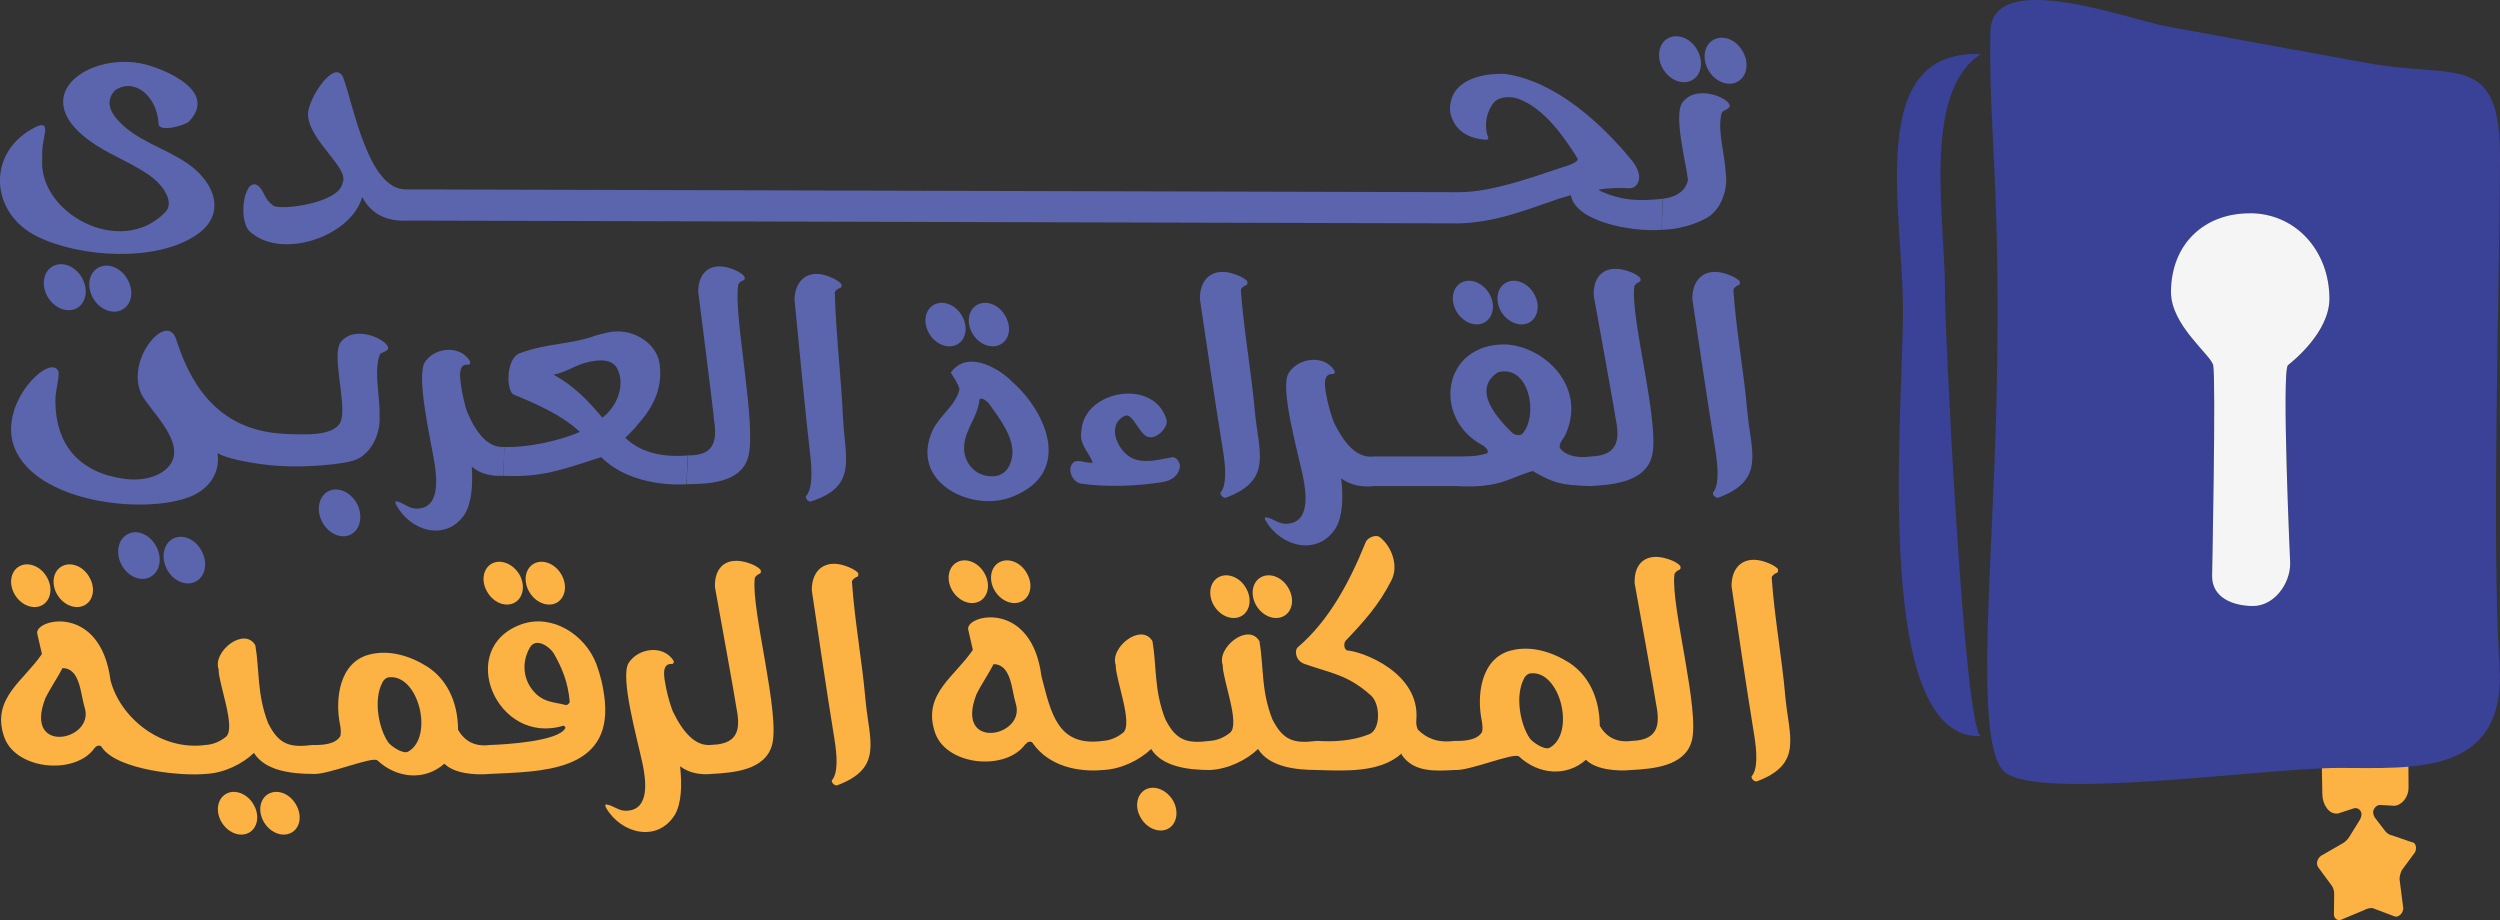 <svg width="163" height="60" viewBox="0 0 163 60" fill="none" xmlns="http://www.w3.org/2000/svg">
<rect x="0" y="0" width="163" height="60" fill="#333333" stroke="none"/>
<g clip-path="url(#clip0_810_5088)">
<path d="M157.317 54.925L157.234 54.904L155.961 54.466H155.956L155.894 54.451C155.749 54.409 155.625 54.321 155.527 54.201L155.49 54.154L154.854 53.325C154.771 53.216 154.73 53.075 154.73 52.908V52.606L154.719 53.028V52.955C154.75 52.742 154.895 52.549 155.081 52.497L155.138 52.486H155.195L156.137 52.538C156.639 52.471 157.038 51.944 157.038 51.361L156.996 45.812C156.996 45.202 156.582 44.707 156.07 44.707H152.354C151.769 44.707 151.293 45.249 151.309 45.916L151.417 51.798C151.428 52.439 151.842 53.117 152.411 53.039V53.049L153.467 52.705L153.529 52.69H153.591C153.798 52.695 153.958 52.861 153.974 53.096V53.158V52.976V53.013V53.049C153.969 53.195 153.927 53.336 153.86 53.456L153.824 53.513L153.192 54.534C153.084 54.717 152.934 54.873 152.752 54.982L152.711 55.003L151.428 55.743L151.324 55.8C151.174 55.91 151.065 56.097 151.07 56.3C151.07 56.394 151.102 56.478 151.143 56.545L151.174 56.582L151.987 57.687L152.023 57.733C152.116 57.864 152.173 58.025 152.188 58.208V58.286V58.296L152.173 59.599V59.656C152.199 59.896 152.395 60.036 152.623 59.974L152.732 59.932L152.758 59.917L154.119 59.349L154.171 59.323C154.248 59.281 154.326 59.255 154.409 59.234C154.486 59.213 154.569 59.203 154.647 59.208H154.693L156.173 59.766H156.199L156.298 59.755C156.505 59.703 156.67 59.484 156.691 59.25V59.192L156.453 57.343V57.275C156.463 57.093 156.515 56.91 156.593 56.749L156.613 56.717L157.457 55.571L157.472 55.535C157.509 55.456 157.529 55.373 157.524 55.284C157.524 55.107 157.441 54.961 157.312 54.914" fill="#FCB344"/>
<path fill-rule="evenodd" clip-rule="evenodd" d="M129.184 47.995C128.061 48.073 126.793 21.082 126.813 19.206C126.865 14.47 125.23 6.086 129.148 3.528C121.483 3.205 124.143 13.918 124.076 20.561C124.003 27.668 122.15 48.349 129.184 47.995Z" fill="#394296"/>
<path d="M163 10.343C163.015 3.304 160.159 5.174 154.321 4.106C149.973 3.314 145.616 2.522 141.268 1.72C138.701 1.245 129.857 -2.11 129.774 2.069C129.639 8.379 130.478 11.911 130.172 26.095C129.939 36.834 128.697 48.313 130.638 50.277C132.615 52.278 147.613 50.069 152.504 50.069C157.395 50.069 163.435 50.616 162.964 43.368C162.441 35.234 162.984 18.076 163 10.343ZM149.182 23.818C148.757 24.162 149.326 36.735 149.326 36.735C149.326 38.1 148.26 39.517 146.904 39.517C145.548 39.517 144.234 38.944 144.234 37.584C144.234 37.584 144.493 24.745 144.306 23.823C144.172 23.156 141.553 21.223 141.553 19.05C141.553 15.991 143.649 13.912 146.692 13.912C149.735 13.912 151.888 16.413 151.888 19.477C151.888 21.65 149.554 23.521 149.187 23.823" fill="#394296"/>
<path d="M146.687 13.907C143.644 13.907 141.548 15.981 141.548 19.045C141.548 21.218 144.167 23.145 144.301 23.818C144.487 24.745 144.229 37.579 144.229 37.579C144.229 38.939 145.543 39.512 146.899 39.512C148.255 39.512 149.321 38.095 149.321 36.73C149.321 36.73 148.752 24.162 149.176 23.812C149.544 23.51 151.878 21.64 151.878 19.467C151.878 16.403 149.725 13.902 146.682 13.902" fill="#F4F5F4"/>
<path d="M2.453 15.434C5.253 16.794 10.17 17.106 12.804 15.319C14.605 14.095 14.139 12.323 12.758 11.078C11.391 9.864 9.456 9.447 8.089 8.233C7.344 7.566 6.733 6.758 7.484 5.898C8.731 5.028 10.242 6.232 10.341 8.076C10.351 8.65 12.085 8.186 12.333 7.91C14.212 5.924 10.739 4.533 9.497 4.205C5.89 3.277 1.377 6.289 6.247 9.457C7.484 10.249 8.928 10.77 10.025 11.646C10.661 12.167 11.381 13.204 10.78 13.829C7.856 16.861 2.401 13.86 2.759 10.26C2.707 9.66 2.867 9.093 2.955 8.493L2.909 8.238C2.769 8.087 2.51 8.196 2.339 8.274C-0.895 9.858 -0.704 13.902 2.453 15.434Z" fill="#5B65AE"/>
<path d="M5.388 18.195C4.999 17.409 4.145 17.028 3.514 17.325C2.867 17.617 2.665 18.482 3.053 19.253C3.452 20.035 4.296 20.42 4.942 20.128C5.574 19.837 5.786 18.967 5.388 18.201" fill="#5B65AE"/>
<path d="M7.908 20.217C8.56 19.925 8.752 19.06 8.353 18.289C7.965 17.502 7.127 17.122 6.48 17.419C5.828 17.711 5.631 18.576 6.019 19.347C6.418 20.134 7.256 20.514 7.908 20.222" fill="#5B65AE"/>
<path d="M23.621 12.844C24.237 14.063 25.386 14.454 26.581 14.381L95.005 14.564H95.15C97.505 14.496 99.513 13.688 101.733 12.922C101.961 12.86 102.194 12.792 102.422 12.729C102.696 14.397 106.221 15.137 108.342 14.986L108.405 12.959C106.94 13.115 105.817 13.12 104.316 12.443L104.249 12.354C104.916 12.261 105.589 12.224 106.283 12.276C106.692 12.276 107.297 11.64 106.438 10.51C104.414 8.03 101.402 5.278 98.126 4.82C96.61 4.757 94.436 5.216 94.545 7.258C94.736 8.347 95.523 8.988 96.77 9.103C96.894 9.119 97.169 9.155 96.967 8.78C96.786 8.087 96.91 7.378 97.324 6.779C97.635 6.315 98.395 6.227 99.011 6.446C100.683 7.071 101.956 8.884 102.851 10.322C102.97 10.525 102.37 10.749 102.282 10.775C100.936 11.177 97.484 12.563 95.073 12.531L26.643 12.349H26.503C24.014 12.417 23.077 6.946 22.368 5.033C21.799 3.804 20.081 6.446 20.081 7.446C20.112 9.176 22.85 10.979 22.327 11.948C22.115 13.282 18.037 13.782 17.762 13.36C17.276 13.016 17.234 12.531 16.908 12.177C15.972 11.307 15.464 14.23 16.261 15.069C18.275 16.976 22.87 15.465 23.616 12.849" fill="#5B65AE"/>
<path d="M113.223 5.356C113.87 5.065 114.071 4.2 113.668 3.429C113.28 2.647 112.441 2.261 111.794 2.558C111.147 2.85 110.951 3.715 111.339 4.486C111.737 5.268 112.576 5.654 113.228 5.362" fill="#5B65AE"/>
<path d="M110.257 5.263C110.889 4.971 111.101 4.106 110.702 3.335C110.314 2.548 109.46 2.168 108.829 2.459C108.182 2.751 107.98 3.616 108.368 4.387C108.772 5.169 109.61 5.554 110.262 5.263" fill="#5B65AE"/>
<path d="M112.519 11.349C112.478 10.062 111.929 8.457 112.265 7.342C112.312 7.227 112.586 7.165 112.731 7.013C113.14 6.555 110.666 5.362 109.704 6.675C109.093 7.482 109.921 10.536 110.056 11.739C109.885 12.537 109.165 12.87 108.41 12.959L108.348 14.98C109.315 14.97 110.387 14.689 111.241 14.23C112.209 13.704 112.664 12.375 112.524 11.344" fill="#5B65AE"/>
<path d="M62.38 22.473C62.969 22.176 63.145 21.348 62.742 20.629C62.348 19.894 61.526 19.555 60.93 19.852C60.32 20.155 60.159 20.983 60.553 21.697C60.956 22.432 61.769 22.77 62.38 22.473Z" fill="#5B65AE"/>
<path d="M65.2 22.473C65.811 22.176 65.971 21.348 65.562 20.629C65.169 19.894 64.362 19.555 63.756 19.852C63.145 20.155 62.985 20.983 63.378 21.697C63.782 22.432 64.594 22.77 65.2 22.473Z" fill="#5B65AE"/>
<path d="M65.945 32.41C70.049 30.836 68.16 26.788 66.028 24.927C65.366 24.193 63.14 22.687 61.991 24.292C62.178 24.615 62.452 24.959 62.561 25.376C62.317 26.439 61.293 27.048 60.816 28.038C59.248 31.446 63.342 33.416 65.945 32.41ZM62.866 29.018C62.959 27.96 63.73 27.184 63.855 26.11C63.896 25.787 64.382 26.178 64.46 26.287C65.107 27.199 66.204 28.57 65.987 29.805C65.863 30.471 65.5 31.029 64.745 31.055C63.596 31.107 62.747 30.117 62.866 29.018Z" fill="#5B65AE"/>
<path d="M70.386 31.514C72.047 31.785 74.127 31.691 75.732 31.446C76.42 31.337 76.865 30.998 76.933 30.399C76.948 30.221 76.731 29.773 76.436 29.815C75.639 29.935 74.868 30.206 74.003 29.951C72.948 29.612 72.047 27.762 73.315 27.121C73.853 26.85 74.262 28.32 74.842 28.481C75.395 28.695 76.192 27.84 76.058 27.366C75.261 24.625 70.67 25.428 70.51 28.085C70.324 28.94 71.007 29.497 71.25 30.164C70.789 30.216 70.427 29.987 70.117 30.081C69.873 30.148 69.739 30.498 69.796 30.758C69.847 31.086 70.065 31.399 70.386 31.503" fill="#5B65AE"/>
<path d="M79.572 32.129C79.546 32.29 79.8 32.519 79.95 32.441C83.014 31.29 82.056 29.466 81.813 26.793C81.585 24.188 81.099 21.634 80.907 18.93C80.892 18.81 81.083 18.643 81.244 18.591C81.353 18.565 81.353 18.378 81.301 18.305C81.099 18.117 80.799 17.982 80.488 17.872C79.138 17.398 78.221 18.117 78.232 19.488C78.718 22.76 79.179 25.923 79.733 29.33C79.924 30.513 79.991 31.623 79.572 32.129Z" fill="#5B65AE"/>
<path d="M99.674 21.046C100.269 20.743 100.445 19.92 100.036 19.185C99.648 18.466 98.825 18.112 98.23 18.409C97.619 18.711 97.458 19.54 97.847 20.269C98.255 20.988 99.063 21.343 99.674 21.046Z" fill="#5B65AE"/>
<path d="M96.744 21.046C97.35 20.743 97.526 19.92 97.122 19.185C96.729 18.466 95.906 18.112 95.316 18.409C94.705 18.711 94.545 19.54 94.938 20.269C95.342 20.988 96.154 21.343 96.744 21.046Z" fill="#5B65AE"/>
<path d="M89.561 31.691H94.938C97.81 31.868 98.473 31.107 99.932 30.711C101.309 31.503 101.77 31.634 103.7 31.691C105.092 31.608 107.224 31.462 107.695 29.789C108.275 27.767 106.303 20.785 106.552 18.722C106.536 18.597 106.728 18.435 106.878 18.383C106.997 18.341 106.986 18.164 106.919 18.096C106.717 17.893 106.422 17.758 106.112 17.664C104.735 17.216 103.855 17.893 103.912 19.279C104.036 19.946 105.341 27.168 105.32 27.168C105.579 28.46 105.672 29.706 103.71 29.763C103.074 29.857 102.209 29.805 101.754 29.273C101.552 29.054 101.878 28.658 102.039 28.403C103.483 25.334 100.848 22.661 98.245 22.458C93.991 22.338 93.354 27.319 96.703 29.054C96.827 29.138 97.081 29.341 96.987 29.544C96.258 29.789 95.637 29.747 94.948 29.763H89.571L89.442 29.773C88.386 29.825 87.594 28.825 86.968 27.538C86.807 27.116 86.668 26.652 86.549 26.126C86.466 25.626 86.088 24.375 86.859 24.386C87.035 24.412 87.061 24.235 86.994 24.141C86.29 23.093 84.654 23.328 84.023 24.318C83.428 25.24 84.587 29.341 84.939 30.998C85.167 32.082 85.483 34.161 83.806 34.15C83.335 34.15 82.972 33.78 82.538 33.728C82.429 33.718 82.455 33.879 82.538 33.973C83.521 35.656 85.938 36.297 87.113 34.395C87.542 33.619 87.589 32.457 87.449 31.191C88.044 31.639 88.8 31.774 89.571 31.696M97.676 24.266C99.699 23.75 100.32 27.038 99.28 28.257C99.12 28.445 98.768 28.377 98.592 28.215C97.676 27.319 95.901 25.417 97.676 24.266Z" fill="#5B65AE"/>
<path d="M111.681 32.129C111.65 32.29 111.908 32.519 112.058 32.441C115.122 31.29 114.165 29.466 113.922 26.793C113.694 24.188 113.207 21.634 113.016 18.93C113 18.81 113.192 18.643 113.352 18.591C113.461 18.565 113.461 18.378 113.404 18.305C113.202 18.117 112.907 17.982 112.597 17.872C111.246 17.398 110.33 18.117 110.34 19.488C110.827 22.76 111.287 25.923 111.841 29.33C112.027 30.513 112.095 31.623 111.681 32.129Z" fill="#5B65AE"/>
<path d="M30.457 26.85C30.318 26.433 30.204 25.975 30.111 25.454C30.054 24.959 29.738 23.724 30.488 23.771C30.659 23.807 30.69 23.635 30.633 23.536C29.991 22.484 28.387 22.635 27.725 23.573C27.104 24.448 28.051 28.502 28.32 30.133C28.501 31.201 28.708 33.249 27.073 33.155C26.612 33.134 26.27 32.759 25.851 32.686C25.748 32.67 25.763 32.832 25.841 32.926C26.726 34.614 29.055 35.349 30.287 33.546C30.747 32.811 30.835 31.675 30.763 30.435C31.322 30.899 32.056 31.066 32.807 31.019L32.895 29.138C31.798 29.232 31.027 28.189 30.452 26.845L30.457 26.85Z" fill="#5B65AE"/>
<path d="M40.772 28.538C40.995 28.32 41.243 28.08 41.476 27.814H41.46C42.418 26.782 43.272 25.443 42.998 23.677C42.785 22.312 41.14 21.291 39.551 21.697C39.401 21.728 38.976 21.827 38.842 21.874C37.351 22.442 35.7 22.364 33.899 23.026C32.957 23.369 33.004 25.532 33.501 25.73C35.017 26.355 36.647 27.069 37.812 28.163C36.492 28.726 34.479 29.19 32.89 29.143L32.807 31.024C35.39 31.128 36.585 30.638 39.199 29.805C40.591 31.212 42.853 31.675 44.757 31.576L44.845 29.695C42.961 29.857 41.6 29.372 40.762 28.538H40.772ZM39.276 27.231C38.34 26.126 37.465 25.183 36.088 24.427C36.968 24.271 37.506 23.776 38.448 23.583C39.049 23.463 39.939 23.359 40.275 24.094C40.767 25.167 40.218 26.522 39.271 27.236L39.276 27.231Z" fill="#5B65AE"/>
<path d="M48.131 18.597C48.126 18.477 48.318 18.326 48.463 18.279C48.582 18.247 48.576 18.076 48.514 18.003C48.328 17.794 48.043 17.648 47.743 17.539C46.423 17.039 45.533 17.664 45.523 19.019C45.611 19.67 46.568 27.236 46.537 27.231C46.729 28.502 46.765 29.726 44.855 29.69L44.767 31.571C46.129 31.555 48.219 31.503 48.752 29.898C49.41 27.95 47.8 20.598 48.131 18.597Z" fill="#5B65AE"/>
<path d="M54.963 27.257C54.854 24.698 54.497 21.739 54.43 19.086C54.43 18.967 54.616 18.821 54.777 18.774C54.885 18.753 54.891 18.565 54.844 18.498C54.658 18.305 54.368 18.159 54.073 18.039C52.779 17.513 51.847 18.175 51.801 19.514C52.127 22.734 52.437 26.288 52.825 29.643C52.96 30.805 52.97 31.894 52.541 32.363C52.505 32.525 52.748 32.759 52.893 32.686C55.936 31.701 55.082 29.883 54.968 27.257H54.963Z" fill="#5B65AE"/>
<path d="M8.441 34.776C7.773 35.026 7.515 35.875 7.851 36.672C8.198 37.485 9.015 37.923 9.683 37.673C10.34 37.422 10.61 36.568 10.258 35.776C9.921 34.968 9.093 34.52 8.441 34.77V34.776Z" fill="#5B65AE"/>
<path d="M11.401 35.067C10.734 35.318 10.475 36.172 10.811 36.964C11.158 37.777 11.976 38.215 12.643 37.97C13.316 37.719 13.57 36.87 13.218 36.073C12.882 35.265 12.069 34.822 11.401 35.067Z" fill="#5B65AE"/>
<path d="M21.514 31.983C20.857 32.233 20.593 33.087 20.94 33.885C21.276 34.697 22.104 35.14 22.756 34.901C23.424 34.651 23.683 33.801 23.346 32.988C23 32.191 22.182 31.733 21.514 31.983Z" fill="#5B65AE"/>
<path d="M22.244 22.27C21.581 23.036 22.58 26.194 22.254 27.366C21.923 28.58 19.48 28.288 18.611 28.299V28.288C13.886 28.106 12.266 24.547 11.479 22.108C10.873 20.264 8.12 23.515 9.243 25.74C9.771 26.772 12.235 28.919 11.029 30.378C10.491 31.029 9.414 31.383 8.156 31.227C5.191 30.841 3.612 29.018 3.612 26.126C3.602 25.49 3.83 24.912 3.825 24.25C3.359 22.921 -0.15 26.256 0.926 29.138C2.282 32.769 9.424 33.587 12.421 32.373C13.42 31.972 14.382 31.045 14.186 29.544C14.952 30.013 17.42 30.383 18.683 30.399C19.786 30.456 22.43 30.32 23.269 29.945C24.273 29.487 24.816 28.189 24.749 27.142C24.79 25.85 24.35 24.208 24.764 23.114C24.816 23.005 25.09 22.963 25.251 22.817C25.696 22.39 23.3 21.025 22.244 22.27Z" fill="#5B65AE"/>
<path d="M5.486 39.475C6.081 39.184 6.242 38.371 5.843 37.662C5.46 36.943 4.668 36.61 4.073 36.901C3.478 37.193 3.317 38.006 3.7 38.715C4.099 39.434 4.891 39.767 5.486 39.475Z" fill="#FCB344"/>
<path d="M2.717 39.475C3.297 39.184 3.473 38.371 3.074 37.662C2.691 36.943 1.884 36.61 1.304 36.901C0.709 37.193 0.549 38.006 0.932 38.715C1.33 39.434 2.122 39.767 2.717 39.475Z" fill="#FCB344"/>
<path d="M6.174 48.766C6.319 48.568 6.583 48.552 6.666 48.766C7.712 50.204 11.785 50.616 13.425 50.459C14.59 50.407 15.806 49.819 16.556 49.089C17.286 50.261 19.015 50.459 20.391 50.459C21.318 50.553 24.278 49.287 24.609 49.579C25.877 50.762 27.704 50.923 28.972 49.792C29.609 50.433 30.954 50.553 31.948 50.459C35.136 50.298 39.898 50.381 39.432 45.681C39.339 44.775 39.152 44.029 38.888 43.31C38.148 41.351 35.98 40.007 34.008 40.7C29.671 42.242 32.383 48.636 36.72 47.317C36.787 47.317 36.854 47.37 36.865 47.453C36.482 48.344 32.859 48.547 31.943 48.573C31.017 48.693 30.328 48.375 29.867 47.588C29.852 45.645 29.06 44.248 27.87 43.472C26.757 42.769 25.396 42.341 24.087 42.675C22.104 43.18 21.84 45.603 22.166 47.229C22.234 47.547 22.234 47.802 22.192 47.99C21.877 48.537 21.017 48.589 20.381 48.573C18.901 48.761 18.187 48.557 17.483 47.151C16.743 45.259 16.929 43.701 16.649 42.075C15.935 40.835 13.844 42.477 14.253 43.633C14.227 44.525 15.418 47.484 14.729 48.042C14.357 48.334 13.938 48.537 13.405 48.573C10.454 48.974 7.825 46.76 7.204 44.353C6.557 39.335 2.257 40.346 2.427 41.304L2.733 42.638C1.558 44.384 -0.523 45.499 0.233 47.927C0.88 50.188 4.875 50.59 6.159 48.782L6.174 48.766ZM34.939 45.228C34.091 44.415 33.972 43.175 34.567 42.19C34.965 41.549 35.861 42.175 36.114 42.617C36.632 43.524 37.041 44.483 37.144 45.749C37.144 45.843 37.01 45.989 36.865 45.963C36.151 45.775 35.529 45.801 34.934 45.228H34.939ZM24.93 44.493C25.023 44.306 25.194 44.175 25.355 44.16C27.3 43.936 28.305 48.062 26.612 49.006C26.281 49.193 25.489 48.646 25.318 48.406C24.697 47.526 24.325 45.624 24.935 44.493H24.93ZM2.935 45.572C3.292 44.837 3.726 44.238 4.073 43.561C5.238 43.561 5.248 45.264 5.517 46.119C6.216 48.292 1.537 49.251 2.94 45.572H2.935Z" fill="#FCB344"/>
<path d="M14.786 51.736C14.191 52.028 14.03 52.841 14.414 53.549C14.812 54.268 15.604 54.602 16.199 54.31C16.779 54.018 16.955 53.205 16.556 52.497C16.173 51.778 15.366 51.444 14.786 51.736Z" fill="#FCB344"/>
<path d="M17.55 51.736C16.955 52.028 16.794 52.841 17.177 53.549C17.576 54.268 18.367 54.602 18.963 54.31C19.558 54.018 19.718 53.205 19.32 52.497C18.937 51.778 18.145 51.444 17.55 51.736Z" fill="#FCB344"/>
<path d="M36.264 39.314C36.844 39.022 37.02 38.209 36.621 37.49C36.238 36.787 35.447 36.438 34.851 36.73C34.256 37.021 34.096 37.834 34.479 38.543C34.877 39.262 35.669 39.606 36.264 39.314Z" fill="#FCB344"/>
<path d="M33.511 39.314C34.106 39.022 34.267 38.209 33.884 37.49C33.485 36.787 32.693 36.438 32.098 36.73C31.518 37.021 31.342 37.834 31.741 38.543C32.124 39.262 32.916 39.606 33.511 39.314Z" fill="#FCB344"/>
<path d="M39.53 52.695C40.498 54.346 42.863 54.972 44.012 53.106C44.436 52.346 44.472 51.205 44.343 49.964C44.923 50.402 45.668 50.538 46.418 50.459C47.779 50.381 49.87 50.235 50.331 48.594C50.9 46.609 48.97 39.767 49.208 37.74C49.192 37.62 49.379 37.459 49.524 37.407C49.643 37.365 49.627 37.193 49.565 37.126C49.368 36.928 49.073 36.792 48.773 36.698C47.422 36.261 46.563 36.922 46.615 38.282C46.734 38.934 48.018 46.02 47.992 46.02C48.245 47.286 48.333 48.511 46.418 48.563C45.321 48.709 44.504 47.698 43.867 46.38C43.706 45.968 43.577 45.515 43.458 44.993C43.38 44.498 43.008 43.274 43.763 43.29C43.934 43.316 43.96 43.144 43.898 43.05C43.21 42.023 41.61 42.253 40.989 43.222C40.41 44.129 41.543 48.151 41.89 49.772C42.112 50.835 42.418 52.872 40.777 52.861C40.317 52.861 39.959 52.502 39.535 52.45C39.432 52.434 39.457 52.596 39.535 52.69L39.53 52.695Z" fill="#FCB344"/>
<path d="M54.233 50.887C54.207 51.048 54.456 51.272 54.606 51.194C57.608 50.063 56.671 48.276 56.433 45.655C56.21 43.097 55.734 40.596 55.548 37.944C55.532 37.824 55.719 37.662 55.879 37.61C55.983 37.584 55.983 37.396 55.931 37.329C55.734 37.141 55.439 37.011 55.139 36.901C53.814 36.438 52.919 37.141 52.929 38.485C53.405 41.695 53.855 44.795 54.399 48.141C54.585 49.297 54.653 50.392 54.238 50.881L54.233 50.887Z" fill="#FCB344"/>
<path d="M66.608 39.215C67.203 38.923 67.363 38.11 66.965 37.402C66.582 36.683 65.79 36.349 65.195 36.641C64.6 36.933 64.439 37.746 64.822 38.454C65.221 39.173 66.013 39.507 66.608 39.215Z" fill="#FCB344"/>
<path d="M66.882 48.511C67.027 48.313 67.291 48.297 67.374 48.511C68.419 49.949 70.282 50.36 71.923 50.204C73.087 50.152 74.304 49.563 75.054 48.834C75.784 50.006 77.512 50.204 78.889 50.204C80.053 50.152 81.27 49.563 82.025 48.834C82.755 50.006 84.484 50.204 85.86 50.204C87.672 50.256 89.975 50.402 91.388 49.126V49.204C92.169 50.386 93.634 50.267 94.824 50.204C95.751 50.298 98.711 49.032 99.042 49.324C100.31 50.506 102.137 50.668 103.405 49.537C104.042 50.178 105.387 50.298 106.381 50.204C107.742 50.126 109.833 49.975 110.293 48.339C110.863 46.353 108.932 39.512 109.17 37.485C109.155 37.365 109.341 37.204 109.486 37.152C109.605 37.11 109.59 36.938 109.528 36.87C109.331 36.672 109.036 36.537 108.736 36.443C107.385 36.005 106.526 36.667 106.578 38.027C106.697 38.678 107.98 45.765 107.954 45.765C108.208 47.031 108.296 48.255 106.381 48.307C105.454 48.427 104.766 48.109 104.306 47.323C104.29 45.379 103.498 43.983 102.308 43.206C101.195 42.503 99.834 42.076 98.525 42.409C96.542 42.914 96.278 45.337 96.605 46.963C96.672 47.281 96.672 47.536 96.63 47.724C96.315 48.271 95.456 48.323 94.819 48.307C93.722 48.453 92.982 48.12 92.438 47.562C92.361 47.375 92.319 47.177 92.345 46.937C92.609 43.847 88.774 42.451 87.822 42.409C87.584 42.274 87.625 41.888 87.744 41.768C88.95 40.502 89.928 39.413 90.72 37.839C91.238 36.828 90.668 35.547 89.954 35.015C89.69 34.828 89.162 35.057 89.043 35.349C87.987 37.97 86.637 40.476 84.623 42.195C84.385 42.393 84.453 43.076 85.058 43.29C86.802 43.904 87.874 43.983 89.395 45.353C90.006 45.911 90.032 47.562 89.276 47.87C87.754 48.479 86.171 48.307 85.85 48.307C84.37 48.495 83.656 48.292 82.952 46.885C82.212 44.993 82.398 43.435 82.118 41.81C81.404 40.57 79.313 42.211 79.722 43.368C79.696 44.259 80.887 47.218 80.198 47.776C79.826 48.068 79.407 48.271 78.874 48.307C77.393 48.495 76.679 48.292 75.975 46.885C75.235 44.993 75.421 43.435 75.142 41.81C74.428 40.57 72.337 42.211 72.746 43.368C72.72 44.259 73.91 47.218 73.222 47.776C72.849 48.068 72.43 48.271 71.897 48.307C68.947 48.709 68.528 46.494 67.902 44.087C67.255 39.069 62.954 40.08 63.125 41.039L63.43 42.373C62.255 44.118 60.175 45.233 60.93 47.661C61.577 49.923 65.573 50.324 66.856 48.516L66.882 48.511ZM99.363 44.238C99.456 44.05 99.627 43.92 99.787 43.904C101.733 43.68 102.737 47.807 101.045 48.75C100.714 48.938 99.922 48.391 99.751 48.151C99.13 47.27 98.757 45.369 99.368 44.238H99.363ZM63.642 45.317C63.999 44.582 64.434 43.983 64.781 43.305C65.945 43.305 65.956 45.009 66.225 45.864C66.923 48.036 62.245 48.995 63.647 45.317H63.642Z" fill="#FCB344"/>
<path d="M63.844 39.215C64.424 38.923 64.6 38.11 64.201 37.402C63.818 36.683 63.011 36.349 62.431 36.641C61.836 36.933 61.676 37.746 62.059 38.454C62.457 39.173 63.249 39.507 63.844 39.215Z" fill="#FCB344"/>
<path d="M74.712 51.465C74.133 51.757 73.957 52.57 74.355 53.278C74.738 53.997 75.546 54.331 76.125 54.05C76.72 53.758 76.881 52.945 76.498 52.226C76.099 51.522 75.308 51.173 74.712 51.465Z" fill="#FCB344"/>
<path d="M80.902 40.189C81.482 39.898 81.658 39.085 81.259 38.376C80.876 37.657 80.069 37.324 79.489 37.615C78.894 37.907 78.734 38.72 79.117 39.429C79.515 40.148 80.307 40.481 80.902 40.189Z" fill="#FCB344"/>
<path d="M83.666 40.189C84.261 39.898 84.421 39.085 84.023 38.376C83.64 37.657 82.848 37.324 82.253 37.615C81.658 37.907 81.497 38.72 81.88 39.429C82.279 40.148 83.071 40.481 83.666 40.189Z" fill="#FCB344"/>
<path d="M114.201 50.626C114.175 50.788 114.424 51.012 114.574 50.934C117.575 49.803 116.639 48.016 116.401 45.395C116.178 42.836 115.702 40.335 115.516 37.683C115.5 37.563 115.686 37.402 115.847 37.35C115.95 37.324 115.95 37.136 115.899 37.068C115.702 36.881 115.407 36.75 115.107 36.641C113.782 36.177 112.886 36.881 112.897 38.225C113.373 41.435 113.823 44.535 114.367 47.88C114.553 49.037 114.62 50.131 114.206 50.621L114.201 50.626Z" fill="#FCB344"/>
</g>
<defs>
<clipPath id="clip0_810_5088">
<rect width="163" height="60" fill="white"/>
</clipPath>
</defs>
</svg>
